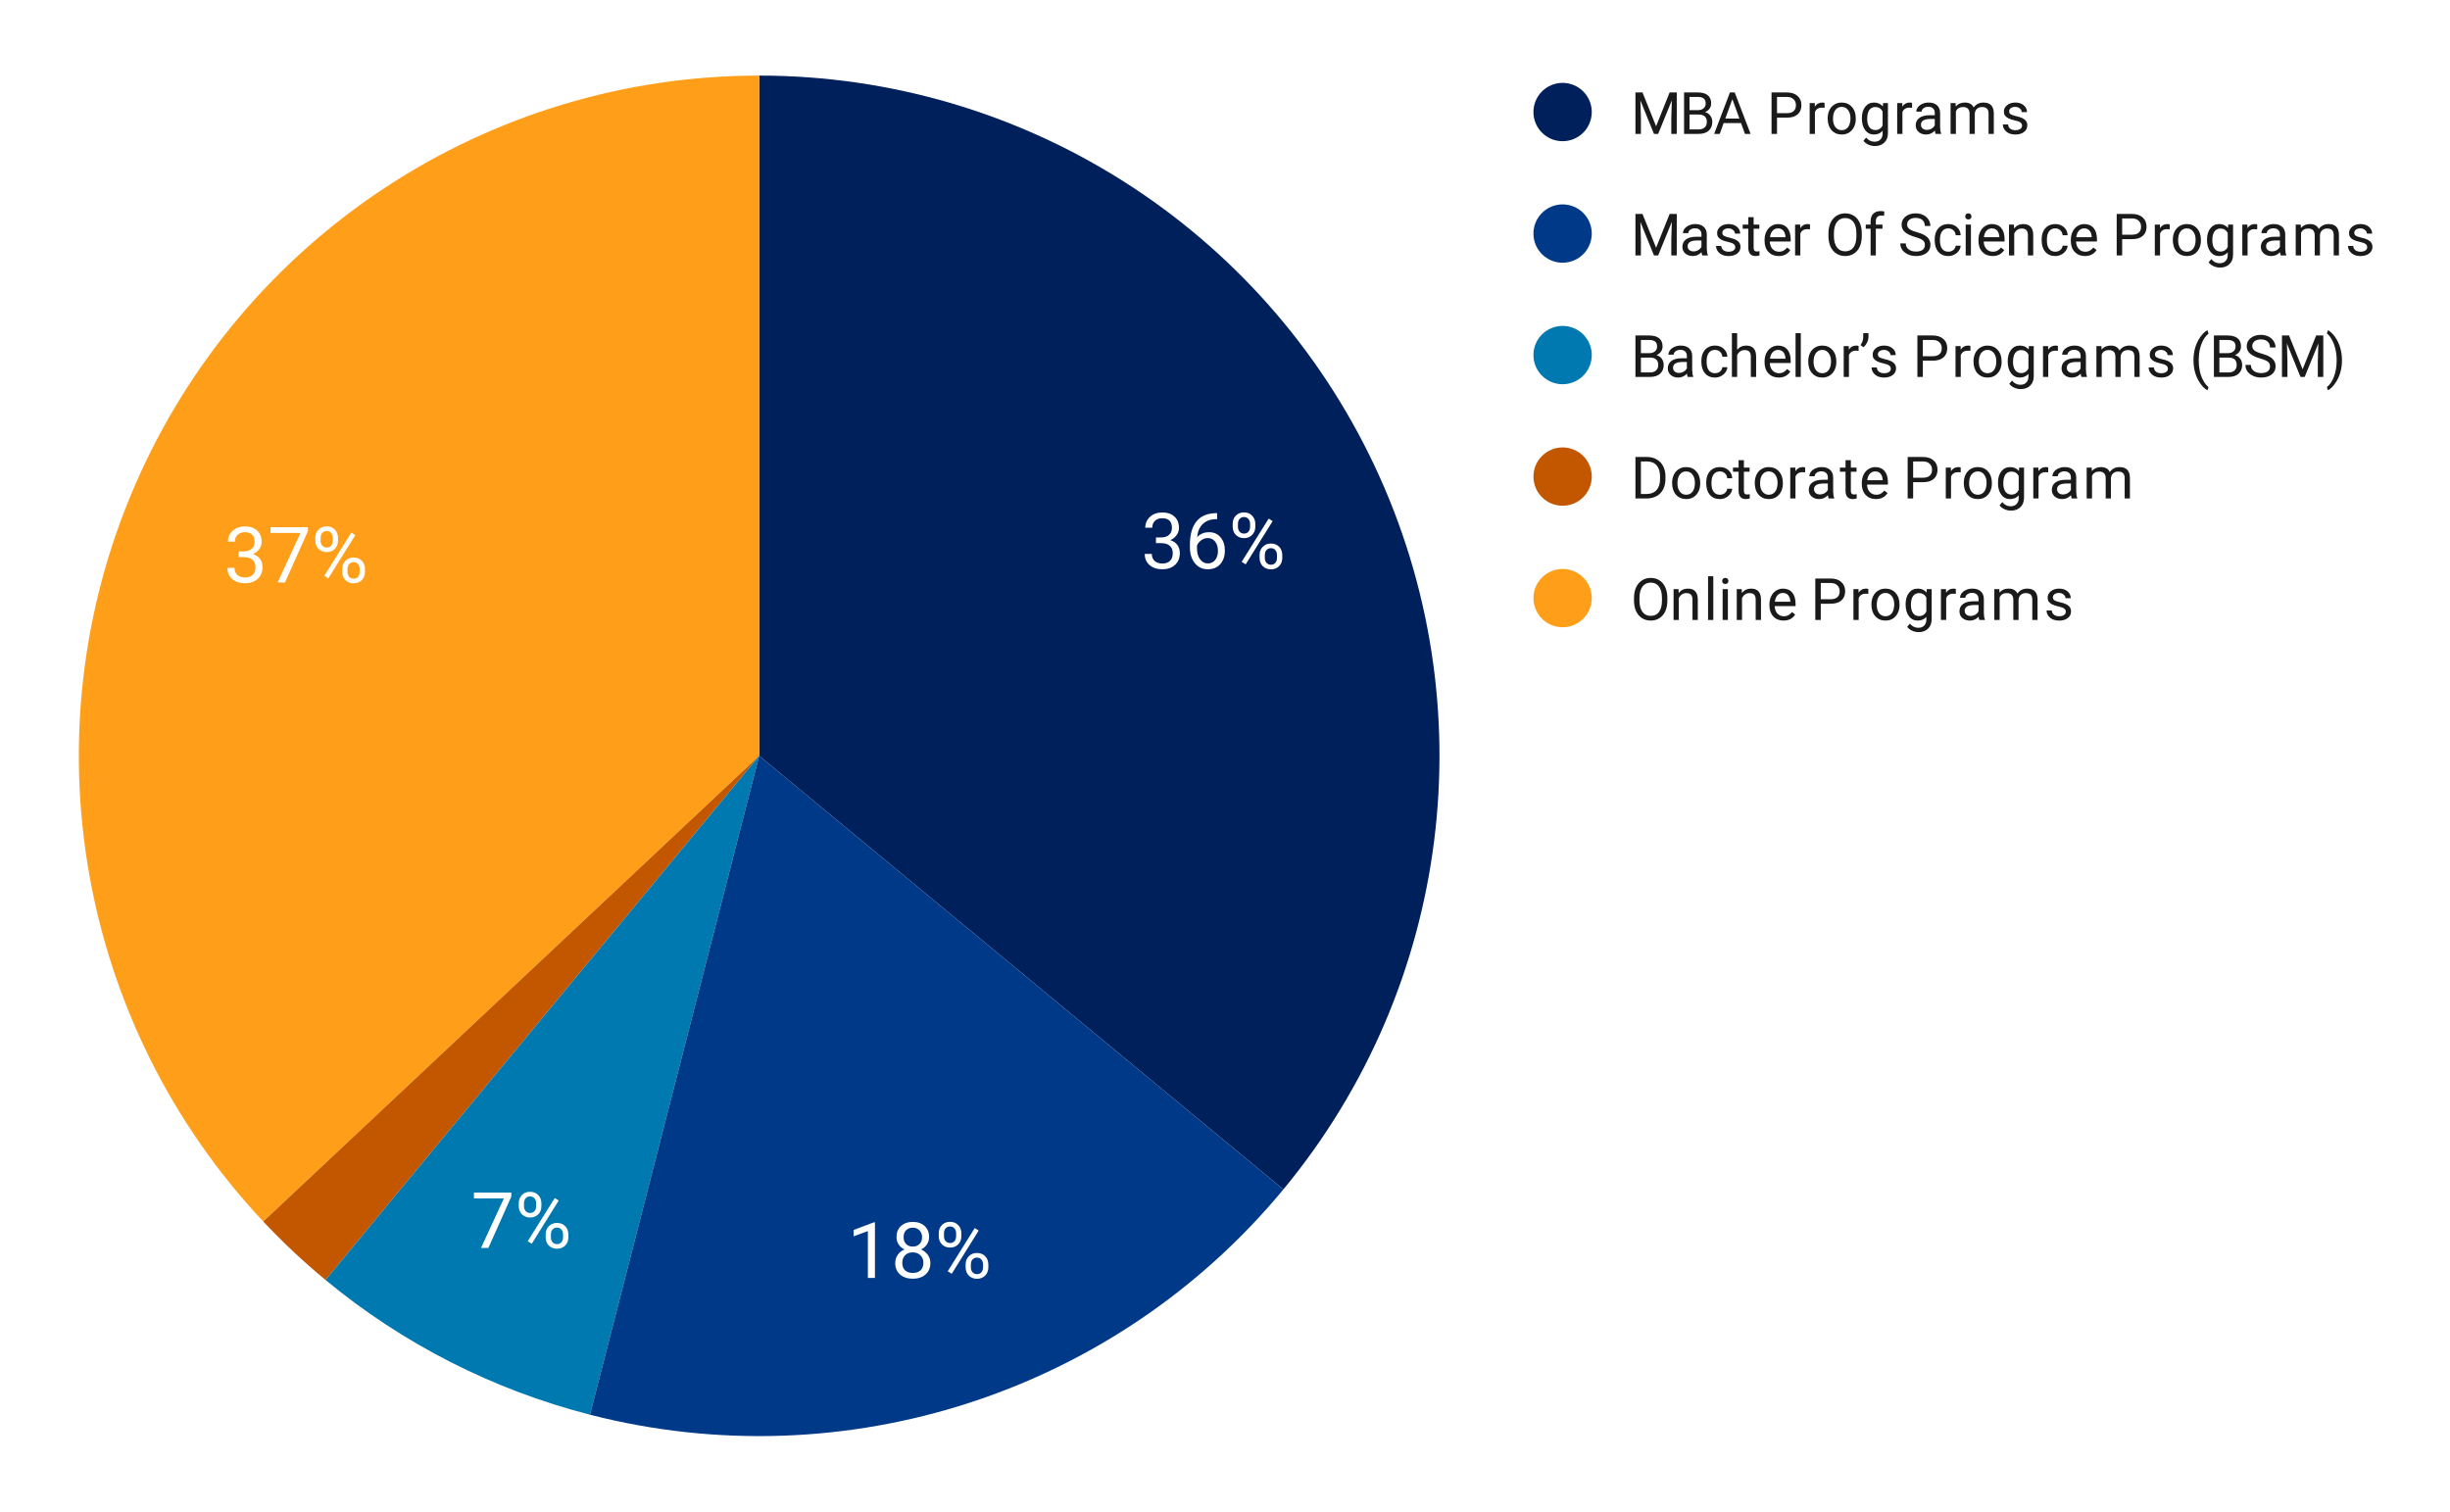 <svg version="1.1" viewBox="0.0 0.0 504.0 311.0" fill="none" stroke="none" stroke-linecap="square" stroke-miterlimit="10" width="504" height="311" xmlns:xlink="http://www.w3.org/1999/xlink" xmlns="http://www.w3.org/2000/svg"><path fill="#ffffff" d="M0 0L504.0 0L504.0 311.0L0 311.0L0 0Z" fill-rule="nonzero"/><path fill="#00205c" d="M156.17 15.55C210.382 15.55 259.718 46.859 282.801 95.912C305.883 144.965 298.56 202.936 264.003 244.707L156.17 155.5Z" fill-rule="nonzero"/><path fill="#ff9f19" d="M54.151 251.302C15.95 210.622 5.567 151.135 27.73 99.919C49.893 48.704 100.365 15.55 156.17 15.55L156.17 155.5Z" fill-rule="nonzero"/><path fill="#c25700" d="M66.963 263.333C62.444 259.595 58.165 255.577 54.151 251.302L156.17 155.5Z" fill-rule="nonzero"/><path fill="#0078b0" d="M121.366 291.053C101.412 285.93 82.836 276.465 66.963 263.333L156.17 155.5Z" fill-rule="nonzero"/><path fill="#003988" d="M264.003 244.707C229.447 286.479 173.875 304.535 121.366 291.053L156.17 155.5Z" fill-rule="nonzero"/><path fill="#ffffff" d="M237.8 110.572L238.894 110.572Q239.91 110.557 240.488 110.041Q241.081 109.51 241.081 108.619Q241.081 106.619 239.097 106.619Q238.16 106.619 237.597 107.151Q237.035 107.682 237.035 108.572L235.597 108.572Q235.597 107.213 236.581 106.322Q237.566 105.432 239.097 105.432Q240.706 105.432 241.613 106.291Q242.535 107.135 242.535 108.651Q242.535 109.385 242.05 110.088Q241.566 110.776 240.738 111.119Q241.675 111.416 242.191 112.104Q242.706 112.791 242.706 113.791Q242.706 115.322 241.706 116.229Q240.706 117.119 239.097 117.119Q237.503 117.119 236.488 116.26Q235.488 115.385 235.488 113.963L236.941 113.963Q236.941 114.854 237.519 115.401Q238.113 115.932 239.097 115.932Q240.144 115.932 240.691 115.385Q241.253 114.838 241.253 113.822Q241.253 112.822 240.644 112.291Q240.035 111.76 238.894 111.744L237.8 111.744L237.8 110.572ZM250.378 105.572L250.378 106.807L250.113 106.807Q248.425 106.838 247.425 107.807Q246.425 108.776 246.269 110.526Q247.16 109.494 248.722 109.494Q250.206 109.494 251.081 110.541Q251.972 111.588 251.972 113.244Q251.972 115.01 251.019 116.072Q250.066 117.119 248.456 117.119Q246.816 117.119 245.8 115.869Q244.785 114.604 244.785 112.635L244.785 112.072Q244.785 108.932 246.128 107.276Q247.472 105.619 250.113 105.572L250.378 105.572ZM248.472 110.697Q247.738 110.697 247.113 111.151Q246.488 111.588 246.238 112.26L246.238 112.791Q246.238 114.197 246.863 115.057Q247.503 115.916 248.456 115.916Q249.425 115.916 249.988 115.197Q250.55 114.479 250.55 113.322Q250.55 112.151 249.972 111.432Q249.41 110.697 248.472 110.697ZM253.581 107.776Q253.581 106.744 254.222 106.088Q254.878 105.416 255.91 105.416Q256.941 105.416 257.581 106.088Q258.238 106.76 258.238 107.822L258.238 108.369Q258.238 109.401 257.581 110.057Q256.925 110.713 255.925 110.713Q254.91 110.713 254.238 110.057Q253.581 109.401 253.581 108.322L253.581 107.776ZM254.66 108.369Q254.66 108.979 255.003 109.385Q255.347 109.776 255.925 109.776Q256.472 109.776 256.816 109.401Q257.16 109.01 257.16 108.338L257.16 107.776Q257.16 107.166 256.816 106.776Q256.488 106.369 255.91 106.369Q255.331 106.369 254.988 106.776Q254.66 107.166 254.66 107.807L254.66 108.369ZM259.113 114.166Q259.113 113.151 259.769 112.494Q260.425 111.822 261.441 111.822Q262.472 111.822 263.128 112.479Q263.785 113.135 263.785 114.229L263.785 114.776Q263.785 115.807 263.128 116.479Q262.472 117.135 261.456 117.135Q260.441 117.135 259.769 116.479Q259.113 115.822 259.113 114.729L259.113 114.166ZM260.191 114.776Q260.191 115.401 260.535 115.791Q260.878 116.182 261.456 116.182Q262.019 116.182 262.347 115.807Q262.691 115.416 262.691 114.744L262.691 114.166Q262.691 113.557 262.347 113.166Q262.019 112.776 261.441 112.776Q260.894 112.776 260.535 113.166Q260.191 113.541 260.191 114.197L260.191 114.776ZM256.253 116.104L255.425 115.588L260.988 106.697L261.8 107.213L256.253 116.104Z" fill-rule="nonzero"/><path fill="#ffffff" d="M179.988 262.918L178.535 262.918L178.535 253.277L175.613 254.355L175.613 253.043L179.754 251.48L179.988 251.48L179.988 262.918ZM191.129 254.511Q191.129 255.355 190.676 256.027Q190.238 256.683 189.473 257.058Q190.363 257.449 190.879 258.183Q191.394 258.918 191.394 259.84Q191.394 261.324 190.394 262.199Q189.41 263.074 187.785 263.074Q186.144 263.074 185.144 262.199Q184.16 261.308 184.16 259.84Q184.16 258.918 184.66 258.183Q185.176 257.433 186.066 257.058Q185.301 256.683 184.863 256.027Q184.426 255.355 184.426 254.511Q184.426 253.074 185.348 252.23Q186.269 251.386 187.785 251.386Q189.285 251.386 190.207 252.23Q191.129 253.074 191.129 254.511ZM189.957 259.808Q189.957 258.855 189.348 258.261Q188.738 257.652 187.754 257.652Q186.785 257.652 186.191 258.246Q185.613 258.84 185.613 259.808Q185.613 260.777 186.176 261.34Q186.754 261.886 187.785 261.886Q188.801 261.886 189.379 261.34Q189.957 260.777 189.957 259.808ZM187.785 252.574Q186.926 252.574 186.394 253.105Q185.879 253.621 185.879 254.527Q185.879 255.402 186.394 255.933Q186.91 256.465 187.769 256.465Q188.644 256.465 189.16 255.933Q189.691 255.402 189.691 254.543Q189.691 253.668 189.144 253.121Q188.613 252.574 187.785 252.574ZM193.113 253.73Q193.113 252.699 193.754 252.043Q194.41 251.371 195.441 251.371Q196.473 251.371 197.113 252.043Q197.769 252.715 197.769 253.777L197.769 254.324Q197.769 255.355 197.113 256.011Q196.457 256.668 195.457 256.668Q194.441 256.668 193.769 256.011Q193.113 255.355 193.113 254.277L193.113 253.73ZM194.191 254.324Q194.191 254.933 194.535 255.34Q194.879 255.73 195.457 255.73Q196.004 255.73 196.348 255.355Q196.691 254.965 196.691 254.293L196.691 253.73Q196.691 253.121 196.348 252.73Q196.019 252.324 195.441 252.324Q194.863 252.324 194.519 252.73Q194.191 253.121 194.191 253.761L194.191 254.324ZM198.644 260.121Q198.644 259.105 199.301 258.449Q199.957 257.777 200.973 257.777Q202.004 257.777 202.66 258.433Q203.316 259.09 203.316 260.183L203.316 260.73Q203.316 261.761 202.66 262.433Q202.004 263.09 200.988 263.09Q199.973 263.09 199.301 262.433Q198.644 261.777 198.644 260.683L198.644 260.121ZM199.723 260.73Q199.723 261.355 200.066 261.746Q200.41 262.136 200.988 262.136Q201.551 262.136 201.879 261.761Q202.223 261.371 202.223 260.699L202.223 260.121Q202.223 259.511 201.879 259.121Q201.551 258.73 200.973 258.73Q200.426 258.73 200.066 259.121Q199.723 259.496 199.723 260.152L199.723 260.73ZM195.785 262.058L194.957 261.543L200.519 252.652L201.332 253.168L195.785 262.058Z" fill-rule="nonzero"/><path fill="#ffffff" d="M105.186 246.176L100.467 256.738L98.951 256.738L103.654 246.551L97.498 246.551L97.498 245.363L105.186 245.363L105.186 246.176ZM106.717 247.551Q106.717 246.52 107.358 245.863Q108.014 245.192 109.045 245.192Q110.076 245.192 110.717 245.863Q111.373 246.535 111.373 247.598L111.373 248.145Q111.373 249.176 110.717 249.832Q110.061 250.488 109.061 250.488Q108.045 250.488 107.373 249.832Q106.717 249.176 106.717 248.098L106.717 247.551ZM107.795 248.145Q107.795 248.754 108.139 249.16Q108.483 249.551 109.061 249.551Q109.608 249.551 109.951 249.176Q110.295 248.785 110.295 248.113L110.295 247.551Q110.295 246.942 109.951 246.551Q109.623 246.145 109.045 246.145Q108.467 246.145 108.123 246.551Q107.795 246.942 107.795 247.582L107.795 248.145ZM112.248 253.942Q112.248 252.926 112.904 252.27Q113.561 251.598 114.576 251.598Q115.608 251.598 116.264 252.254Q116.92 252.91 116.92 254.004L116.92 254.551Q116.92 255.582 116.264 256.254Q115.608 256.91 114.592 256.91Q113.576 256.91 112.904 256.254Q112.248 255.598 112.248 254.504L112.248 253.942ZM113.326 254.551Q113.326 255.176 113.67 255.567Q114.014 255.957 114.592 255.957Q115.154 255.957 115.483 255.582Q115.826 255.192 115.826 254.52L115.826 253.942Q115.826 253.332 115.483 252.942Q115.154 252.551 114.576 252.551Q114.029 252.551 113.67 252.942Q113.326 253.317 113.326 253.973L113.326 254.551ZM109.389 255.879L108.561 255.363L114.123 246.473L114.936 246.988L109.389 255.879Z" fill-rule="nonzero"/><path fill="#ffffff" d="M49.094 113.446L50.188 113.446Q51.203 113.43 51.781 112.915Q52.375 112.383 52.375 111.493Q52.375 109.493 50.391 109.493Q49.453 109.493 48.891 110.024Q48.328 110.555 48.328 111.446L46.891 111.446Q46.891 110.087 47.875 109.196Q48.859 108.305 50.391 108.305Q52 108.305 52.906 109.165Q53.828 110.008 53.828 111.524Q53.828 112.258 53.344 112.962Q52.859 113.649 52.031 113.993Q52.969 114.29 53.484 114.977Q54 115.665 54 116.665Q54 118.196 53 119.102Q52 119.993 50.391 119.993Q48.797 119.993 47.781 119.133Q46.781 118.258 46.781 116.837L48.234 116.837Q48.234 117.727 48.813 118.274Q49.406 118.805 50.391 118.805Q51.438 118.805 51.984 118.258Q52.547 117.712 52.547 116.696Q52.547 115.696 51.938 115.165Q51.328 114.633 50.188 114.618L49.094 114.618L49.094 113.446ZM63.344 109.274L58.625 119.837L57.109 119.837L61.813 109.649L55.656 109.649L55.656 108.462L63.344 108.462L63.344 109.274ZM64.875 110.649Q64.875 109.618 65.516 108.962Q66.172 108.29 67.203 108.29Q68.234 108.29 68.875 108.962Q69.531 109.633 69.531 110.696L69.531 111.243Q69.531 112.274 68.875 112.93Q68.219 113.587 67.219 113.587Q66.203 113.587 65.531 112.93Q64.875 112.274 64.875 111.196L64.875 110.649ZM65.953 111.243Q65.953 111.852 66.297 112.258Q66.641 112.649 67.219 112.649Q67.766 112.649 68.109 112.274Q68.453 111.883 68.453 111.212L68.453 110.649Q68.453 110.04 68.109 109.649Q67.781 109.243 67.203 109.243Q66.625 109.243 66.281 109.649Q65.953 110.04 65.953 110.68L65.953 111.243ZM70.406 117.04Q70.406 116.024 71.063 115.368Q71.719 114.696 72.734 114.696Q73.766 114.696 74.422 115.352Q75.078 116.008 75.078 117.102L75.078 117.649Q75.078 118.68 74.422 119.352Q73.766 120.008 72.75 120.008Q71.734 120.008 71.063 119.352Q70.406 118.696 70.406 117.602L70.406 117.04ZM71.484 117.649Q71.484 118.274 71.828 118.665Q72.172 119.055 72.75 119.055Q73.313 119.055 73.641 118.68Q73.984 118.29 73.984 117.618L73.984 117.04Q73.984 116.43 73.641 116.04Q73.313 115.649 72.734 115.649Q72.188 115.649 71.828 116.04Q71.484 116.415 71.484 117.071L71.484 117.649ZM67.547 118.977L66.719 118.462L72.281 109.571L73.094 110.087L67.547 118.977Z" fill-rule="nonzero"/><path fill="#00205c" d="M327.45 23.05C327.45 26.364 324.764 29.05 321.45 29.05C318.136 29.05 315.45 26.364 315.45 23.05C315.45 19.736 318.136 17.05 321.45 17.05C324.764 17.05 327.45 19.736 327.45 23.05Z" fill-rule="nonzero"/><path fill="#1a1a1a" d="M337.887 19.019L340.684 25.972L343.466 19.019L344.934 19.019L344.934 27.55L343.809 27.55L343.809 24.222L343.919 20.644L341.106 27.55L340.247 27.55L337.45 20.659L337.559 24.222L337.559 27.55L336.434 27.55L336.434 19.019L337.887 19.019ZM346.434 27.55L346.434 19.019L349.231 19.019Q350.622 19.019 351.309 19.597Q352.012 20.159 352.012 21.284Q352.012 21.894 351.669 22.363Q351.341 22.816 350.747 23.066Q351.45 23.253 351.841 23.8Q352.247 24.331 352.247 25.081Q352.247 26.238 351.497 26.894Q350.762 27.55 349.403 27.55L346.434 27.55ZM347.559 23.566L347.559 26.628L349.419 26.628Q350.216 26.628 350.669 26.222Q351.122 25.816 351.122 25.097Q351.122 23.566 349.434 23.566L347.559 23.566ZM347.559 22.659L349.262 22.659Q349.997 22.659 350.434 22.3Q350.887 21.925 350.887 21.284Q350.887 20.581 350.481 20.269Q350.075 19.941 349.231 19.941L347.559 19.941L347.559 22.659ZM358.153 25.316L354.575 25.316L353.778 27.55L352.622 27.55L355.872 19.019L356.856 19.019L360.122 27.55L358.966 27.55L358.153 25.316ZM354.919 24.394L357.825 24.394L356.372 20.409L354.919 24.394ZM365.559 24.206L365.559 27.55L364.434 27.55L364.434 19.019L367.591 19.019Q368.981 19.019 369.778 19.738Q370.575 20.441 370.575 21.628Q370.575 22.863 369.794 23.534Q369.028 24.206 367.575 24.206L365.559 24.206ZM365.559 23.284L367.591 23.284Q368.497 23.284 368.966 22.863Q369.45 22.441 369.45 21.644Q369.45 20.878 368.966 20.425Q368.497 19.956 367.653 19.941L365.559 19.941L365.559 23.284ZM375.341 22.175Q375.091 22.144 374.809 22.144Q373.731 22.144 373.356 23.05L373.356 27.55L372.278 27.55L372.278 21.206L373.325 21.206L373.341 21.941Q373.872 21.097 374.856 21.097Q375.169 21.097 375.341 21.175L375.341 22.175ZM375.981 24.316Q375.981 23.394 376.341 22.644Q376.716 21.894 377.372 21.503Q378.028 21.097 378.856 21.097Q380.153 21.097 380.95 21.988Q381.762 22.878 381.762 24.378L381.762 24.456Q381.762 25.378 381.403 26.113Q381.044 26.847 380.387 27.269Q379.731 27.675 378.872 27.675Q377.591 27.675 376.778 26.784Q375.981 25.878 375.981 24.394L375.981 24.316ZM377.075 24.456Q377.075 25.503 377.559 26.144Q378.059 26.784 378.872 26.784Q379.7 26.784 380.184 26.144Q380.669 25.488 380.669 24.316Q380.669 23.284 380.169 22.644Q379.684 21.988 378.856 21.988Q378.059 21.988 377.559 22.628Q377.075 23.253 377.075 24.456ZM383.012 24.331Q383.012 22.847 383.7 21.972Q384.387 21.097 385.512 21.097Q386.669 21.097 387.325 21.909L387.372 21.206L388.372 21.206L388.372 27.394Q388.372 28.628 387.637 29.331Q386.903 30.05 385.684 30.05Q384.997 30.05 384.341 29.753Q383.684 29.456 383.341 28.956L383.903 28.3Q384.591 29.159 385.606 29.159Q386.387 29.159 386.825 28.706Q387.278 28.269 387.278 27.456L387.278 26.909Q386.622 27.675 385.497 27.675Q384.387 27.675 383.7 26.784Q383.012 25.878 383.012 24.331ZM384.106 24.456Q384.106 25.519 384.544 26.144Q384.981 26.753 385.778 26.753Q386.794 26.753 387.278 25.816L387.278 22.925Q386.778 22.019 385.778 22.019Q384.997 22.019 384.544 22.628Q384.106 23.238 384.106 24.456ZM393.341 22.175Q393.091 22.144 392.809 22.144Q391.731 22.144 391.356 23.05L391.356 27.55L390.278 27.55L390.278 21.206L391.325 21.206L391.341 21.941Q391.872 21.097 392.856 21.097Q393.169 21.097 393.341 21.175L393.341 22.175ZM398.184 27.55Q398.091 27.363 398.028 26.878Q397.278 27.675 396.231 27.675Q395.294 27.675 394.684 27.144Q394.091 26.613 394.091 25.784Q394.091 24.8 394.841 24.253Q395.591 23.706 396.966 23.706L398.012 23.706L398.012 23.206Q398.012 22.644 397.669 22.316Q397.341 21.972 396.669 21.972Q396.091 21.972 395.7 22.269Q395.309 22.55 395.309 22.972L394.216 22.972Q394.216 22.488 394.544 22.05Q394.887 21.613 395.466 21.363Q396.044 21.097 396.731 21.097Q397.841 21.097 398.45 21.644Q399.075 22.191 399.106 23.144L399.106 26.066Q399.106 26.941 399.325 27.456L399.325 27.55L398.184 27.55ZM396.387 26.722Q396.903 26.722 397.356 26.456Q397.809 26.191 398.012 25.769L398.012 24.472L397.169 24.472Q395.169 24.472 395.169 25.644Q395.169 26.144 395.512 26.441Q395.856 26.722 396.387 26.722ZM402.294 21.206L402.325 21.909Q403.012 21.097 404.2 21.097Q405.528 21.097 406.012 22.113Q406.325 21.659 406.825 21.378Q407.341 21.097 408.028 21.097Q410.122 21.097 410.153 23.3L410.153 27.55L409.075 27.55L409.075 23.363Q409.075 22.691 408.762 22.363Q408.45 22.019 407.716 22.019Q407.106 22.019 406.7 22.378Q406.309 22.738 406.247 23.347L406.247 27.55L405.169 27.55L405.169 23.394Q405.169 22.019 403.809 22.019Q402.747 22.019 402.356 22.925L402.356 27.55L401.262 27.55L401.262 21.206L402.294 21.206ZM415.966 25.863Q415.966 25.425 415.622 25.191Q415.294 24.941 414.466 24.769Q413.653 24.597 413.169 24.347Q412.684 24.097 412.45 23.769Q412.231 23.425 412.231 22.956Q412.231 22.175 412.887 21.644Q413.544 21.097 414.575 21.097Q415.653 21.097 416.309 21.659Q416.981 22.206 416.981 23.066L415.903 23.066Q415.903 22.628 415.512 22.316Q415.137 21.988 414.575 21.988Q413.981 21.988 413.637 22.253Q413.309 22.503 413.309 22.909Q413.309 23.3 413.622 23.503Q413.934 23.706 414.747 23.894Q415.559 24.066 416.059 24.316Q416.559 24.566 416.794 24.925Q417.044 25.284 417.044 25.784Q417.044 26.644 416.356 27.159Q415.684 27.675 414.606 27.675Q413.841 27.675 413.247 27.409Q412.669 27.128 412.341 26.644Q412.012 26.159 412.012 25.597L413.091 25.597Q413.122 26.144 413.528 26.472Q413.934 26.784 414.606 26.784Q415.216 26.784 415.591 26.534Q415.966 26.284 415.966 25.863Z" fill-rule="nonzero"/><path fill="#003988" d="M327.45 48.05C327.45 51.364 324.764 54.05 321.45 54.05C318.136 54.05 315.45 51.364 315.45 48.05C315.45 44.736 318.136 42.05 321.45 42.05C324.764 42.05 327.45 44.736 327.45 48.05Z" fill-rule="nonzero"/><path fill="#1a1a1a" d="M337.887 44.019L340.684 50.972L343.466 44.019L344.934 44.019L344.934 52.55L343.809 52.55L343.809 49.222L343.919 45.644L341.106 52.55L340.247 52.55L337.45 45.659L337.559 49.222L337.559 52.55L336.434 52.55L336.434 44.019L337.887 44.019ZM350.184 52.55Q350.091 52.362 350.028 51.878Q349.278 52.675 348.231 52.675Q347.294 52.675 346.684 52.144Q346.091 51.612 346.091 50.784Q346.091 49.8 346.841 49.253Q347.591 48.706 348.966 48.706L350.012 48.706L350.012 48.206Q350.012 47.644 349.669 47.316Q349.341 46.972 348.669 46.972Q348.091 46.972 347.7 47.269Q347.309 47.55 347.309 47.972L346.216 47.972Q346.216 47.487 346.544 47.05Q346.887 46.612 347.466 46.362Q348.044 46.097 348.731 46.097Q349.841 46.097 350.45 46.644Q351.075 47.191 351.106 48.144L351.106 51.066Q351.106 51.941 351.325 52.456L351.325 52.55L350.184 52.55ZM348.387 51.722Q348.903 51.722 349.356 51.456Q349.809 51.191 350.012 50.769L350.012 49.472L349.169 49.472Q347.169 49.472 347.169 50.644Q347.169 51.144 347.512 51.441Q347.856 51.722 348.387 51.722ZM356.966 50.862Q356.966 50.425 356.622 50.191Q356.294 49.941 355.466 49.769Q354.653 49.597 354.169 49.347Q353.684 49.097 353.45 48.769Q353.231 48.425 353.231 47.956Q353.231 47.175 353.887 46.644Q354.544 46.097 355.575 46.097Q356.653 46.097 357.309 46.659Q357.981 47.206 357.981 48.066L356.903 48.066Q356.903 47.628 356.512 47.316Q356.137 46.987 355.575 46.987Q354.981 46.987 354.637 47.253Q354.309 47.503 354.309 47.909Q354.309 48.3 354.622 48.503Q354.934 48.706 355.747 48.894Q356.559 49.066 357.059 49.316Q357.559 49.566 357.794 49.925Q358.044 50.284 358.044 50.784Q358.044 51.644 357.356 52.159Q356.684 52.675 355.606 52.675Q354.841 52.675 354.247 52.409Q353.669 52.128 353.341 51.644Q353.012 51.159 353.012 50.597L354.091 50.597Q354.122 51.144 354.528 51.472Q354.934 51.784 355.606 51.784Q356.216 51.784 356.591 51.534Q356.966 51.284 356.966 50.862ZM360.747 44.675L360.747 46.206L361.919 46.206L361.919 47.05L360.747 47.05L360.747 50.972Q360.747 51.362 360.903 51.55Q361.059 51.737 361.434 51.737Q361.622 51.737 361.95 51.675L361.95 52.55Q361.528 52.675 361.122 52.675Q360.403 52.675 360.028 52.237Q359.653 51.784 359.653 50.972L359.653 47.05L358.497 47.05L358.497 46.206L359.653 46.206L359.653 44.675L360.747 44.675ZM365.903 52.675Q364.606 52.675 363.794 51.831Q362.997 50.972 362.997 49.55L362.997 49.362Q362.997 48.409 363.356 47.675Q363.716 46.925 364.356 46.519Q365.012 46.097 365.762 46.097Q366.997 46.097 367.684 46.909Q368.372 47.722 368.372 49.237L368.372 49.691L364.075 49.691Q364.106 50.628 364.622 51.206Q365.153 51.784 365.966 51.784Q366.528 51.784 366.919 51.55Q367.325 51.316 367.637 50.925L368.294 51.441Q367.497 52.675 365.903 52.675ZM365.762 46.987Q365.106 46.987 364.653 47.472Q364.216 47.941 364.122 48.8L367.294 48.8L367.294 48.722Q367.247 47.894 366.841 47.441Q366.45 46.987 365.762 46.987ZM372.341 47.175Q372.091 47.144 371.809 47.144Q370.731 47.144 370.356 48.05L370.356 52.55L369.278 52.55L369.278 46.206L370.325 46.206L370.341 46.941Q370.872 46.097 371.856 46.097Q372.169 46.097 372.341 46.175L372.341 47.175ZM382.997 48.566Q382.997 49.816 382.575 50.753Q382.153 51.675 381.372 52.175Q380.606 52.675 379.575 52.675Q378.575 52.675 377.794 52.175Q377.012 51.675 376.575 50.769Q376.153 49.847 376.137 48.628L376.137 48.019Q376.137 46.784 376.559 45.847Q376.997 44.909 377.778 44.409Q378.559 43.894 379.575 43.894Q380.591 43.894 381.372 44.394Q382.153 44.894 382.575 45.831Q382.997 46.769 382.997 48.019L382.997 48.566ZM381.887 48.003Q381.887 46.487 381.278 45.675Q380.669 44.862 379.575 44.862Q378.497 44.862 377.887 45.675Q377.278 46.487 377.262 47.925L377.262 48.566Q377.262 50.034 377.872 50.878Q378.497 51.706 379.575 51.706Q380.669 51.706 381.262 50.925Q381.872 50.128 381.887 48.644L381.887 48.003ZM384.809 52.55L384.809 47.05L383.809 47.05L383.809 46.206L384.809 46.206L384.809 45.566Q384.809 44.534 385.341 43.987Q385.887 43.425 386.887 43.425Q387.262 43.425 387.637 43.519L387.575 44.409Q387.294 44.347 386.997 44.347Q386.466 44.347 386.169 44.659Q385.887 44.972 385.887 45.534L385.887 46.206L387.247 46.206L387.247 47.05L385.887 47.05L385.887 52.55L384.809 52.55ZM393.95 48.753Q392.512 48.331 391.841 47.722Q391.184 47.112 391.184 46.222Q391.184 45.222 391.981 44.566Q392.794 43.894 394.091 43.894Q394.966 43.894 395.653 44.237Q396.341 44.581 396.716 45.175Q397.106 45.769 397.106 46.487L395.966 46.487Q395.966 45.706 395.466 45.269Q394.981 44.831 394.091 44.831Q393.262 44.831 392.794 45.206Q392.325 45.566 392.325 46.206Q392.325 46.737 392.762 47.097Q393.216 47.456 394.278 47.753Q395.341 48.05 395.934 48.409Q396.544 48.769 396.825 49.253Q397.122 49.737 397.122 50.378Q397.122 51.425 396.309 52.05Q395.497 52.675 394.153 52.675Q393.262 52.675 392.497 52.331Q391.747 51.987 391.325 51.409Q390.919 50.816 390.919 50.081L392.044 50.081Q392.044 50.847 392.622 51.3Q393.2 51.753 394.153 51.753Q395.044 51.753 395.512 51.394Q395.981 51.019 395.981 50.394Q395.981 49.769 395.544 49.425Q395.106 49.081 393.95 48.753ZM400.809 51.784Q401.387 51.784 401.825 51.441Q402.262 51.081 402.309 50.55L403.341 50.55Q403.309 51.097 402.95 51.597Q402.606 52.081 402.028 52.378Q401.466 52.675 400.809 52.675Q399.512 52.675 398.747 51.816Q397.997 50.941 397.997 49.441L397.997 49.253Q397.997 48.331 398.325 47.612Q398.669 46.894 399.294 46.503Q399.934 46.097 400.809 46.097Q401.872 46.097 402.575 46.737Q403.294 47.362 403.341 48.394L402.309 48.394Q402.262 47.769 401.841 47.378Q401.419 46.987 400.809 46.987Q399.981 46.987 399.528 47.581Q399.075 48.175 399.075 49.3L399.075 49.503Q399.075 50.597 399.528 51.191Q399.981 51.784 400.809 51.784ZM405.45 52.55L404.372 52.55L404.372 46.206L405.45 46.206L405.45 52.55ZM404.278 44.534Q404.278 44.269 404.434 44.081Q404.606 43.894 404.919 43.894Q405.231 43.894 405.387 44.081Q405.559 44.269 405.559 44.534Q405.559 44.784 405.387 44.972Q405.231 45.144 404.919 45.144Q404.606 45.144 404.434 44.972Q404.278 44.784 404.278 44.534ZM409.903 52.675Q408.606 52.675 407.794 51.831Q406.997 50.972 406.997 49.55L406.997 49.362Q406.997 48.409 407.356 47.675Q407.716 46.925 408.356 46.519Q409.012 46.097 409.762 46.097Q410.997 46.097 411.684 46.909Q412.372 47.722 412.372 49.237L412.372 49.691L408.075 49.691Q408.106 50.628 408.622 51.206Q409.153 51.784 409.966 51.784Q410.528 51.784 410.919 51.55Q411.325 51.316 411.637 50.925L412.294 51.441Q411.497 52.675 409.903 52.675ZM409.762 46.987Q409.106 46.987 408.653 47.472Q408.216 47.941 408.122 48.8L411.294 48.8L411.294 48.722Q411.247 47.894 410.841 47.441Q410.45 46.987 409.762 46.987ZM414.294 46.206L414.325 47.003Q415.059 46.097 416.231 46.097Q418.247 46.097 418.262 48.362L418.262 52.55L417.169 52.55L417.169 48.347Q417.169 47.675 416.856 47.347Q416.559 47.019 415.903 47.019Q415.372 47.019 414.966 47.3Q414.575 47.581 414.356 48.034L414.356 52.55L413.278 52.55L413.278 46.206L414.294 46.206ZM422.809 51.784Q423.387 51.784 423.825 51.441Q424.262 51.081 424.309 50.55L425.341 50.55Q425.309 51.097 424.95 51.597Q424.606 52.081 424.028 52.378Q423.466 52.675 422.809 52.675Q421.512 52.675 420.747 51.816Q419.997 50.941 419.997 49.441L419.997 49.253Q419.997 48.331 420.325 47.612Q420.669 46.894 421.294 46.503Q421.934 46.097 422.809 46.097Q423.872 46.097 424.575 46.737Q425.294 47.362 425.341 48.394L424.309 48.394Q424.262 47.769 423.841 47.378Q423.419 46.987 422.809 46.987Q421.981 46.987 421.528 47.581Q421.075 48.175 421.075 49.3L421.075 49.503Q421.075 50.597 421.528 51.191Q421.981 51.784 422.809 51.784ZM428.903 52.675Q427.606 52.675 426.794 51.831Q425.997 50.972 425.997 49.55L425.997 49.362Q425.997 48.409 426.356 47.675Q426.716 46.925 427.356 46.519Q428.012 46.097 428.762 46.097Q429.997 46.097 430.684 46.909Q431.372 47.722 431.372 49.237L431.372 49.691L427.075 49.691Q427.106 50.628 427.622 51.206Q428.153 51.784 428.966 51.784Q429.528 51.784 429.919 51.55Q430.325 51.316 430.637 50.925L431.294 51.441Q430.497 52.675 428.903 52.675ZM428.762 46.987Q428.106 46.987 427.653 47.472Q427.216 47.941 427.122 48.8L430.294 48.8L430.294 48.722Q430.247 47.894 429.841 47.441Q429.45 46.987 428.762 46.987ZM436.559 49.206L436.559 52.55L435.434 52.55L435.434 44.019L438.591 44.019Q439.981 44.019 440.778 44.737Q441.575 45.441 441.575 46.628Q441.575 47.862 440.794 48.534Q440.028 49.206 438.575 49.206L436.559 49.206ZM436.559 48.284L438.591 48.284Q439.497 48.284 439.966 47.862Q440.45 47.441 440.45 46.644Q440.45 45.878 439.966 45.425Q439.497 44.956 438.653 44.941L436.559 44.941L436.559 48.284ZM446.341 47.175Q446.091 47.144 445.809 47.144Q444.731 47.144 444.356 48.05L444.356 52.55L443.278 52.55L443.278 46.206L444.325 46.206L444.341 46.941Q444.872 46.097 445.856 46.097Q446.169 46.097 446.341 46.175L446.341 47.175ZM446.981 49.316Q446.981 48.394 447.341 47.644Q447.716 46.894 448.372 46.503Q449.028 46.097 449.856 46.097Q451.153 46.097 451.95 46.987Q452.762 47.878 452.762 49.378L452.762 49.456Q452.762 50.378 452.403 51.112Q452.044 51.847 451.387 52.269Q450.731 52.675 449.872 52.675Q448.591 52.675 447.778 51.784Q446.981 50.878 446.981 49.394L446.981 49.316ZM448.075 49.456Q448.075 50.503 448.559 51.144Q449.059 51.784 449.872 51.784Q450.7 51.784 451.184 51.144Q451.669 50.487 451.669 49.316Q451.669 48.284 451.169 47.644Q450.684 46.987 449.856 46.987Q449.059 46.987 448.559 47.628Q448.075 48.253 448.075 49.456ZM454.012 49.331Q454.012 47.847 454.7 46.972Q455.387 46.097 456.512 46.097Q457.669 46.097 458.325 46.909L458.372 46.206L459.372 46.206L459.372 52.394Q459.372 53.628 458.637 54.331Q457.903 55.05 456.684 55.05Q455.997 55.05 455.341 54.753Q454.684 54.456 454.341 53.956L454.903 53.3Q455.591 54.159 456.606 54.159Q457.387 54.159 457.825 53.706Q458.278 53.269 458.278 52.456L458.278 51.909Q457.622 52.675 456.497 52.675Q455.387 52.675 454.7 51.784Q454.012 50.878 454.012 49.331ZM455.106 49.456Q455.106 50.519 455.544 51.144Q455.981 51.753 456.778 51.753Q457.794 51.753 458.278 50.816L458.278 47.925Q457.778 47.019 456.778 47.019Q455.997 47.019 455.544 47.628Q455.106 48.237 455.106 49.456ZM464.341 47.175Q464.091 47.144 463.809 47.144Q462.731 47.144 462.356 48.05L462.356 52.55L461.278 52.55L461.278 46.206L462.325 46.206L462.341 46.941Q462.872 46.097 463.856 46.097Q464.169 46.097 464.341 46.175L464.341 47.175ZM469.184 52.55Q469.091 52.362 469.028 51.878Q468.278 52.675 467.231 52.675Q466.294 52.675 465.684 52.144Q465.091 51.612 465.091 50.784Q465.091 49.8 465.841 49.253Q466.591 48.706 467.966 48.706L469.012 48.706L469.012 48.206Q469.012 47.644 468.669 47.316Q468.341 46.972 467.669 46.972Q467.091 46.972 466.7 47.269Q466.309 47.55 466.309 47.972L465.216 47.972Q465.216 47.487 465.544 47.05Q465.887 46.612 466.466 46.362Q467.044 46.097 467.731 46.097Q468.841 46.097 469.45 46.644Q470.075 47.191 470.106 48.144L470.106 51.066Q470.106 51.941 470.325 52.456L470.325 52.55L469.184 52.55ZM467.387 51.722Q467.903 51.722 468.356 51.456Q468.809 51.191 469.012 50.769L469.012 49.472L468.169 49.472Q466.169 49.472 466.169 50.644Q466.169 51.144 466.512 51.441Q466.856 51.722 467.387 51.722ZM473.294 46.206L473.325 46.909Q474.012 46.097 475.2 46.097Q476.528 46.097 477.012 47.112Q477.325 46.659 477.825 46.378Q478.341 46.097 479.028 46.097Q481.122 46.097 481.153 48.3L481.153 52.55L480.075 52.55L480.075 48.362Q480.075 47.691 479.762 47.362Q479.45 47.019 478.716 47.019Q478.106 47.019 477.7 47.378Q477.309 47.737 477.247 48.347L477.247 52.55L476.169 52.55L476.169 48.394Q476.169 47.019 474.809 47.019Q473.747 47.019 473.356 47.925L473.356 52.55L472.262 52.55L472.262 46.206L473.294 46.206ZM486.966 50.862Q486.966 50.425 486.622 50.191Q486.294 49.941 485.466 49.769Q484.653 49.597 484.169 49.347Q483.684 49.097 483.45 48.769Q483.231 48.425 483.231 47.956Q483.231 47.175 483.887 46.644Q484.544 46.097 485.575 46.097Q486.653 46.097 487.309 46.659Q487.981 47.206 487.981 48.066L486.903 48.066Q486.903 47.628 486.512 47.316Q486.137 46.987 485.575 46.987Q484.981 46.987 484.637 47.253Q484.309 47.503 484.309 47.909Q484.309 48.3 484.622 48.503Q484.934 48.706 485.747 48.894Q486.559 49.066 487.059 49.316Q487.559 49.566 487.794 49.925Q488.044 50.284 488.044 50.784Q488.044 51.644 487.356 52.159Q486.684 52.675 485.606 52.675Q484.841 52.675 484.247 52.409Q483.669 52.128 483.341 51.644Q483.012 51.159 483.012 50.597L484.091 50.597Q484.122 51.144 484.528 51.472Q484.934 51.784 485.606 51.784Q486.216 51.784 486.591 51.534Q486.966 51.284 486.966 50.862Z" fill-rule="nonzero"/><path fill="#0078b0" d="M327.45 73.05C327.45 76.364 324.764 79.05 321.45 79.05C318.136 79.05 315.45 76.364 315.45 73.05C315.45 69.736 318.136 67.05 321.45 67.05C324.764 67.05 327.45 69.736 327.45 73.05Z" fill-rule="nonzero"/><path fill="#1a1a1a" d="M336.434 77.55L336.434 69.019L339.231 69.019Q340.622 69.019 341.309 69.597Q342.012 70.159 342.012 71.284Q342.012 71.894 341.669 72.362Q341.341 72.816 340.747 73.066Q341.45 73.253 341.841 73.8Q342.247 74.331 342.247 75.081Q342.247 76.237 341.497 76.894Q340.762 77.55 339.403 77.55L336.434 77.55ZM337.559 73.566L337.559 76.628L339.419 76.628Q340.216 76.628 340.669 76.222Q341.122 75.816 341.122 75.097Q341.122 73.566 339.434 73.566L337.559 73.566ZM337.559 72.659L339.262 72.659Q339.997 72.659 340.434 72.3Q340.887 71.925 340.887 71.284Q340.887 70.581 340.481 70.269Q340.075 69.941 339.231 69.941L337.559 69.941L337.559 72.659ZM347.184 77.55Q347.091 77.362 347.028 76.878Q346.278 77.675 345.231 77.675Q344.294 77.675 343.684 77.144Q343.091 76.612 343.091 75.784Q343.091 74.8 343.841 74.253Q344.591 73.706 345.966 73.706L347.012 73.706L347.012 73.206Q347.012 72.644 346.669 72.316Q346.341 71.972 345.669 71.972Q345.091 71.972 344.7 72.269Q344.309 72.55 344.309 72.972L343.216 72.972Q343.216 72.487 343.544 72.05Q343.887 71.612 344.466 71.362Q345.044 71.097 345.731 71.097Q346.841 71.097 347.45 71.644Q348.075 72.191 348.106 73.144L348.106 76.066Q348.106 76.941 348.325 77.456L348.325 77.55L347.184 77.55ZM345.387 76.722Q345.903 76.722 346.356 76.456Q346.809 76.191 347.012 75.769L347.012 74.472L346.169 74.472Q344.169 74.472 344.169 75.644Q344.169 76.144 344.512 76.441Q344.856 76.722 345.387 76.722ZM352.809 76.784Q353.387 76.784 353.825 76.441Q354.262 76.081 354.309 75.55L355.341 75.55Q355.309 76.097 354.95 76.597Q354.606 77.081 354.028 77.378Q353.466 77.675 352.809 77.675Q351.512 77.675 350.747 76.816Q349.997 75.941 349.997 74.441L349.997 74.253Q349.997 73.331 350.325 72.612Q350.669 71.894 351.294 71.503Q351.934 71.097 352.809 71.097Q353.872 71.097 354.575 71.737Q355.294 72.362 355.341 73.394L354.309 73.394Q354.262 72.769 353.841 72.378Q353.419 71.987 352.809 71.987Q351.981 71.987 351.528 72.581Q351.075 73.175 351.075 74.3L351.075 74.503Q351.075 75.597 351.528 76.191Q351.981 76.784 352.809 76.784ZM357.356 71.972Q358.075 71.097 359.231 71.097Q361.247 71.097 361.262 73.362L361.262 77.55L360.169 77.55L360.169 73.347Q360.169 72.675 359.856 72.347Q359.559 72.019 358.903 72.019Q358.372 72.019 357.966 72.3Q357.575 72.581 357.356 73.034L357.356 77.55L356.278 77.55L356.278 68.55L357.356 68.55L357.356 71.972ZM365.903 77.675Q364.606 77.675 363.794 76.831Q362.997 75.972 362.997 74.55L362.997 74.362Q362.997 73.409 363.356 72.675Q363.716 71.925 364.356 71.519Q365.012 71.097 365.762 71.097Q366.997 71.097 367.684 71.909Q368.372 72.722 368.372 74.237L368.372 74.691L364.075 74.691Q364.106 75.628 364.622 76.206Q365.153 76.784 365.966 76.784Q366.528 76.784 366.919 76.55Q367.325 76.316 367.637 75.925L368.294 76.441Q367.497 77.675 365.903 77.675ZM365.762 71.987Q365.106 71.987 364.653 72.472Q364.216 72.941 364.122 73.8L367.294 73.8L367.294 73.722Q367.247 72.894 366.841 72.441Q366.45 71.987 365.762 71.987ZM370.45 77.55L369.372 77.55L369.372 68.55L370.45 68.55L370.45 77.55ZM371.981 74.316Q371.981 73.394 372.341 72.644Q372.716 71.894 373.372 71.503Q374.028 71.097 374.856 71.097Q376.153 71.097 376.95 71.987Q377.762 72.878 377.762 74.378L377.762 74.456Q377.762 75.378 377.403 76.112Q377.044 76.847 376.387 77.269Q375.731 77.675 374.872 77.675Q373.591 77.675 372.778 76.784Q371.981 75.878 371.981 74.394L371.981 74.316ZM373.075 74.456Q373.075 75.503 373.559 76.144Q374.059 76.784 374.872 76.784Q375.7 76.784 376.184 76.144Q376.669 75.487 376.669 74.316Q376.669 73.284 376.169 72.644Q375.684 71.987 374.856 71.987Q374.059 71.987 373.559 72.628Q373.075 73.253 373.075 74.456ZM382.341 72.175Q382.091 72.144 381.809 72.144Q380.731 72.144 380.356 73.05L380.356 77.55L379.278 77.55L379.278 71.206L380.325 71.206L380.341 71.941Q380.872 71.097 381.856 71.097Q382.169 71.097 382.341 71.175L382.341 72.175ZM383.341 71.425L382.731 71.003Q383.278 70.237 383.294 69.394L383.294 68.55L384.372 68.55L384.372 69.316Q384.356 69.894 384.075 70.487Q383.794 71.066 383.341 71.425ZM388.966 75.862Q388.966 75.425 388.622 75.191Q388.294 74.941 387.466 74.769Q386.653 74.597 386.169 74.347Q385.684 74.097 385.45 73.769Q385.231 73.425 385.231 72.956Q385.231 72.175 385.887 71.644Q386.544 71.097 387.575 71.097Q388.653 71.097 389.309 71.659Q389.981 72.206 389.981 73.066L388.903 73.066Q388.903 72.628 388.512 72.316Q388.137 71.987 387.575 71.987Q386.981 71.987 386.637 72.253Q386.309 72.503 386.309 72.909Q386.309 73.3 386.622 73.503Q386.934 73.706 387.747 73.894Q388.559 74.066 389.059 74.316Q389.559 74.566 389.794 74.925Q390.044 75.284 390.044 75.784Q390.044 76.644 389.356 77.159Q388.684 77.675 387.606 77.675Q386.841 77.675 386.247 77.409Q385.669 77.128 385.341 76.644Q385.012 76.159 385.012 75.597L386.091 75.597Q386.122 76.144 386.528 76.472Q386.934 76.784 387.606 76.784Q388.216 76.784 388.591 76.534Q388.966 76.284 388.966 75.862ZM395.559 74.206L395.559 77.55L394.434 77.55L394.434 69.019L397.591 69.019Q398.981 69.019 399.778 69.737Q400.575 70.441 400.575 71.628Q400.575 72.862 399.794 73.534Q399.028 74.206 397.575 74.206L395.559 74.206ZM395.559 73.284L397.591 73.284Q398.497 73.284 398.966 72.862Q399.45 72.441 399.45 71.644Q399.45 70.878 398.966 70.425Q398.497 69.956 397.653 69.941L395.559 69.941L395.559 73.284ZM405.341 72.175Q405.091 72.144 404.809 72.144Q403.731 72.144 403.356 73.05L403.356 77.55L402.278 77.55L402.278 71.206L403.325 71.206L403.341 71.941Q403.872 71.097 404.856 71.097Q405.169 71.097 405.341 71.175L405.341 72.175ZM405.981 74.316Q405.981 73.394 406.341 72.644Q406.716 71.894 407.372 71.503Q408.028 71.097 408.856 71.097Q410.153 71.097 410.95 71.987Q411.762 72.878 411.762 74.378L411.762 74.456Q411.762 75.378 411.403 76.112Q411.044 76.847 410.387 77.269Q409.731 77.675 408.872 77.675Q407.591 77.675 406.778 76.784Q405.981 75.878 405.981 74.394L405.981 74.316ZM407.075 74.456Q407.075 75.503 407.559 76.144Q408.059 76.784 408.872 76.784Q409.7 76.784 410.184 76.144Q410.669 75.487 410.669 74.316Q410.669 73.284 410.169 72.644Q409.684 71.987 408.856 71.987Q408.059 71.987 407.559 72.628Q407.075 73.253 407.075 74.456ZM413.012 74.331Q413.012 72.847 413.7 71.972Q414.387 71.097 415.512 71.097Q416.669 71.097 417.325 71.909L417.372 71.206L418.372 71.206L418.372 77.394Q418.372 78.628 417.637 79.331Q416.903 80.05 415.684 80.05Q414.997 80.05 414.341 79.753Q413.684 79.456 413.341 78.956L413.903 78.3Q414.591 79.159 415.606 79.159Q416.387 79.159 416.825 78.706Q417.278 78.269 417.278 77.456L417.278 76.909Q416.622 77.675 415.497 77.675Q414.387 77.675 413.7 76.784Q413.012 75.878 413.012 74.331ZM414.106 74.456Q414.106 75.519 414.544 76.144Q414.981 76.753 415.778 76.753Q416.794 76.753 417.278 75.816L417.278 72.925Q416.778 72.019 415.778 72.019Q414.997 72.019 414.544 72.628Q414.106 73.237 414.106 74.456ZM423.341 72.175Q423.091 72.144 422.809 72.144Q421.731 72.144 421.356 73.05L421.356 77.55L420.278 77.55L420.278 71.206L421.325 71.206L421.341 71.941Q421.872 71.097 422.856 71.097Q423.169 71.097 423.341 71.175L423.341 72.175ZM428.184 77.55Q428.091 77.362 428.028 76.878Q427.278 77.675 426.231 77.675Q425.294 77.675 424.684 77.144Q424.091 76.612 424.091 75.784Q424.091 74.8 424.841 74.253Q425.591 73.706 426.966 73.706L428.012 73.706L428.012 73.206Q428.012 72.644 427.669 72.316Q427.341 71.972 426.669 71.972Q426.091 71.972 425.7 72.269Q425.309 72.55 425.309 72.972L424.216 72.972Q424.216 72.487 424.544 72.05Q424.887 71.612 425.466 71.362Q426.044 71.097 426.731 71.097Q427.841 71.097 428.45 71.644Q429.075 72.191 429.106 73.144L429.106 76.066Q429.106 76.941 429.325 77.456L429.325 77.55L428.184 77.55ZM426.387 76.722Q426.903 76.722 427.356 76.456Q427.809 76.191 428.012 75.769L428.012 74.472L427.169 74.472Q425.169 74.472 425.169 75.644Q425.169 76.144 425.512 76.441Q425.856 76.722 426.387 76.722ZM432.294 71.206L432.325 71.909Q433.012 71.097 434.2 71.097Q435.528 71.097 436.012 72.112Q436.325 71.659 436.825 71.378Q437.341 71.097 438.028 71.097Q440.122 71.097 440.153 73.3L440.153 77.55L439.075 77.55L439.075 73.362Q439.075 72.691 438.762 72.362Q438.45 72.019 437.716 72.019Q437.106 72.019 436.7 72.378Q436.309 72.737 436.247 73.347L436.247 77.55L435.169 77.55L435.169 73.394Q435.169 72.019 433.809 72.019Q432.747 72.019 432.356 72.925L432.356 77.55L431.262 77.55L431.262 71.206L432.294 71.206ZM445.966 75.862Q445.966 75.425 445.622 75.191Q445.294 74.941 444.466 74.769Q443.653 74.597 443.169 74.347Q442.684 74.097 442.45 73.769Q442.231 73.425 442.231 72.956Q442.231 72.175 442.887 71.644Q443.544 71.097 444.575 71.097Q445.653 71.097 446.309 71.659Q446.981 72.206 446.981 73.066L445.903 73.066Q445.903 72.628 445.512 72.316Q445.137 71.987 444.575 71.987Q443.981 71.987 443.637 72.253Q443.309 72.503 443.309 72.909Q443.309 73.3 443.622 73.503Q443.934 73.706 444.747 73.894Q445.559 74.066 446.059 74.316Q446.559 74.566 446.794 74.925Q447.044 75.284 447.044 75.784Q447.044 76.644 446.356 77.159Q445.684 77.675 444.606 77.675Q443.841 77.675 443.247 77.409Q442.669 77.128 442.341 76.644Q442.012 76.159 442.012 75.597L443.091 75.597Q443.122 76.144 443.528 76.472Q443.934 76.784 444.606 76.784Q445.216 76.784 445.591 76.534Q445.966 76.284 445.966 75.862ZM451.231 74.081Q451.231 72.769 451.575 71.55Q451.934 70.331 452.637 69.331Q453.341 68.331 454.106 67.925L454.325 68.644Q453.466 69.3 452.919 70.644Q452.372 71.987 452.325 73.659L452.309 74.159Q452.309 76.425 453.137 78.081Q453.637 79.081 454.325 79.644L454.106 80.3Q453.325 79.878 452.606 78.847Q451.231 76.862 451.231 74.081ZM455.434 77.55L455.434 69.019L458.231 69.019Q459.622 69.019 460.309 69.597Q461.012 70.159 461.012 71.284Q461.012 71.894 460.669 72.362Q460.341 72.816 459.747 73.066Q460.45 73.253 460.841 73.8Q461.247 74.331 461.247 75.081Q461.247 76.237 460.497 76.894Q459.762 77.55 458.403 77.55L455.434 77.55ZM456.559 73.566L456.559 76.628L458.419 76.628Q459.216 76.628 459.669 76.222Q460.122 75.816 460.122 75.097Q460.122 73.566 458.434 73.566L456.559 73.566ZM456.559 72.659L458.262 72.659Q458.997 72.659 459.434 72.3Q459.887 71.925 459.887 71.284Q459.887 70.581 459.481 70.269Q459.075 69.941 458.231 69.941L456.559 69.941L456.559 72.659ZM464.95 73.753Q463.512 73.331 462.841 72.722Q462.184 72.112 462.184 71.222Q462.184 70.222 462.981 69.566Q463.794 68.894 465.091 68.894Q465.966 68.894 466.653 69.237Q467.341 69.581 467.716 70.175Q468.106 70.769 468.106 71.487L466.966 71.487Q466.966 70.706 466.466 70.269Q465.981 69.831 465.091 69.831Q464.262 69.831 463.794 70.206Q463.325 70.566 463.325 71.206Q463.325 71.737 463.762 72.097Q464.216 72.456 465.278 72.753Q466.341 73.05 466.934 73.409Q467.544 73.769 467.825 74.253Q468.122 74.737 468.122 75.378Q468.122 76.425 467.309 77.05Q466.497 77.675 465.153 77.675Q464.262 77.675 463.497 77.331Q462.747 76.987 462.325 76.409Q461.919 75.816 461.919 75.081L463.044 75.081Q463.044 75.847 463.622 76.3Q464.2 76.753 465.153 76.753Q466.044 76.753 466.512 76.394Q466.981 76.019 466.981 75.394Q466.981 74.769 466.544 74.425Q466.106 74.081 464.95 73.753ZM470.887 69.019L473.684 75.972L476.466 69.019L477.934 69.019L477.934 77.55L476.809 77.55L476.809 74.222L476.919 70.644L474.106 77.55L473.247 77.55L470.45 70.659L470.559 74.222L470.559 77.55L469.434 77.55L469.434 69.019L470.887 69.019ZM481.778 74.144Q481.778 75.456 481.434 76.659Q481.091 77.847 480.372 78.862Q479.669 79.878 478.903 80.3L478.669 79.644Q479.575 78.956 480.122 77.503Q480.669 76.034 480.684 74.269L480.684 74.081Q480.684 72.847 480.419 71.784Q480.169 70.722 479.7 69.894Q479.247 69.05 478.669 68.581L478.903 67.925Q479.669 68.347 480.372 69.347Q481.075 70.347 481.419 71.566Q481.778 72.769 481.778 74.144Z" fill-rule="nonzero"/><path fill="#c25700" d="M327.45 98.05C327.45 101.364 324.764 104.05 321.45 104.05C318.136 104.05 315.45 101.364 315.45 98.05C315.45 94.736 318.136 92.05 321.45 92.05C324.764 92.05 327.45 94.736 327.45 98.05Z" fill-rule="nonzero"/><path fill="#1a1a1a" d="M336.434 102.55L336.434 94.019L338.856 94.019Q339.966 94.019 340.809 94.519Q341.669 95.003 342.137 95.909Q342.606 96.816 342.606 98.003L342.606 98.534Q342.606 99.753 342.137 100.659Q341.684 101.566 340.809 102.05Q339.95 102.534 338.809 102.55L336.434 102.55ZM337.559 94.941L337.559 101.628L338.747 101.628Q340.044 101.628 340.762 100.831Q341.497 100.019 341.497 98.519L341.497 98.019Q341.497 96.566 340.809 95.769Q340.137 94.956 338.872 94.941L337.559 94.941ZM343.981 99.316Q343.981 98.394 344.341 97.644Q344.716 96.894 345.372 96.503Q346.028 96.097 346.856 96.097Q348.153 96.097 348.95 96.987Q349.762 97.878 349.762 99.378L349.762 99.456Q349.762 100.378 349.403 101.112Q349.044 101.847 348.387 102.269Q347.731 102.675 346.872 102.675Q345.591 102.675 344.778 101.784Q343.981 100.878 343.981 99.394L343.981 99.316ZM345.075 99.456Q345.075 100.503 345.559 101.144Q346.059 101.784 346.872 101.784Q347.7 101.784 348.184 101.144Q348.669 100.487 348.669 99.316Q348.669 98.284 348.169 97.644Q347.684 96.987 346.856 96.987Q346.059 96.987 345.559 97.628Q345.075 98.253 345.075 99.456ZM353.809 101.784Q354.387 101.784 354.825 101.441Q355.262 101.081 355.309 100.55L356.341 100.55Q356.309 101.097 355.95 101.597Q355.606 102.081 355.028 102.378Q354.466 102.675 353.809 102.675Q352.512 102.675 351.747 101.816Q350.997 100.941 350.997 99.441L350.997 99.253Q350.997 98.331 351.325 97.612Q351.669 96.894 352.294 96.503Q352.934 96.097 353.809 96.097Q354.872 96.097 355.575 96.737Q356.294 97.362 356.341 98.394L355.309 98.394Q355.262 97.769 354.841 97.378Q354.419 96.987 353.809 96.987Q352.981 96.987 352.528 97.581Q352.075 98.175 352.075 99.3L352.075 99.503Q352.075 100.597 352.528 101.191Q352.981 101.784 353.809 101.784ZM358.747 94.675L358.747 96.206L359.919 96.206L359.919 97.05L358.747 97.05L358.747 100.972Q358.747 101.362 358.903 101.55Q359.059 101.737 359.434 101.737Q359.622 101.737 359.95 101.675L359.95 102.55Q359.528 102.675 359.122 102.675Q358.403 102.675 358.028 102.237Q357.653 101.784 357.653 100.972L357.653 97.05L356.497 97.05L356.497 96.206L357.653 96.206L357.653 94.675L358.747 94.675ZM360.981 99.316Q360.981 98.394 361.341 97.644Q361.716 96.894 362.372 96.503Q363.028 96.097 363.856 96.097Q365.153 96.097 365.95 96.987Q366.762 97.878 366.762 99.378L366.762 99.456Q366.762 100.378 366.403 101.112Q366.044 101.847 365.387 102.269Q364.731 102.675 363.872 102.675Q362.591 102.675 361.778 101.784Q360.981 100.878 360.981 99.394L360.981 99.316ZM362.075 99.456Q362.075 100.503 362.559 101.144Q363.059 101.784 363.872 101.784Q364.7 101.784 365.184 101.144Q365.669 100.487 365.669 99.316Q365.669 98.284 365.169 97.644Q364.684 96.987 363.856 96.987Q363.059 96.987 362.559 97.628Q362.075 98.253 362.075 99.456ZM371.341 97.175Q371.091 97.144 370.809 97.144Q369.731 97.144 369.356 98.05L369.356 102.55L368.278 102.55L368.278 96.206L369.325 96.206L369.341 96.941Q369.872 96.097 370.856 96.097Q371.169 96.097 371.341 96.175L371.341 97.175ZM376.184 102.55Q376.091 102.362 376.028 101.878Q375.278 102.675 374.231 102.675Q373.294 102.675 372.684 102.144Q372.091 101.612 372.091 100.784Q372.091 99.8 372.841 99.253Q373.591 98.706 374.966 98.706L376.012 98.706L376.012 98.206Q376.012 97.644 375.669 97.316Q375.341 96.972 374.669 96.972Q374.091 96.972 373.7 97.269Q373.309 97.55 373.309 97.972L372.216 97.972Q372.216 97.487 372.544 97.05Q372.887 96.612 373.466 96.362Q374.044 96.097 374.731 96.097Q375.841 96.097 376.45 96.644Q377.075 97.191 377.106 98.144L377.106 101.066Q377.106 101.941 377.325 102.456L377.325 102.55L376.184 102.55ZM374.387 101.722Q374.903 101.722 375.356 101.456Q375.809 101.191 376.012 100.769L376.012 99.472L375.169 99.472Q373.169 99.472 373.169 100.644Q373.169 101.144 373.512 101.441Q373.856 101.722 374.387 101.722ZM380.747 94.675L380.747 96.206L381.919 96.206L381.919 97.05L380.747 97.05L380.747 100.972Q380.747 101.362 380.903 101.55Q381.059 101.737 381.434 101.737Q381.622 101.737 381.95 101.675L381.95 102.55Q381.528 102.675 381.122 102.675Q380.403 102.675 380.028 102.237Q379.653 101.784 379.653 100.972L379.653 97.05L378.497 97.05L378.497 96.206L379.653 96.206L379.653 94.675L380.747 94.675ZM385.903 102.675Q384.606 102.675 383.794 101.831Q382.997 100.972 382.997 99.55L382.997 99.362Q382.997 98.409 383.356 97.675Q383.716 96.925 384.356 96.519Q385.012 96.097 385.762 96.097Q386.997 96.097 387.684 96.909Q388.372 97.722 388.372 99.237L388.372 99.691L384.075 99.691Q384.106 100.628 384.622 101.206Q385.153 101.784 385.966 101.784Q386.528 101.784 386.919 101.55Q387.325 101.316 387.637 100.925L388.294 101.441Q387.497 102.675 385.903 102.675ZM385.762 96.987Q385.106 96.987 384.653 97.472Q384.216 97.941 384.122 98.8L387.294 98.8L387.294 98.722Q387.247 97.894 386.841 97.441Q386.45 96.987 385.762 96.987ZM393.559 99.206L393.559 102.55L392.434 102.55L392.434 94.019L395.591 94.019Q396.981 94.019 397.778 94.737Q398.575 95.441 398.575 96.628Q398.575 97.862 397.794 98.534Q397.028 99.206 395.575 99.206L393.559 99.206ZM393.559 98.284L395.591 98.284Q396.497 98.284 396.966 97.862Q397.45 97.441 397.45 96.644Q397.45 95.878 396.966 95.425Q396.497 94.956 395.653 94.941L393.559 94.941L393.559 98.284ZM403.341 97.175Q403.091 97.144 402.809 97.144Q401.731 97.144 401.356 98.05L401.356 102.55L400.278 102.55L400.278 96.206L401.325 96.206L401.341 96.941Q401.872 96.097 402.856 96.097Q403.169 96.097 403.341 96.175L403.341 97.175ZM403.981 99.316Q403.981 98.394 404.341 97.644Q404.716 96.894 405.372 96.503Q406.028 96.097 406.856 96.097Q408.153 96.097 408.95 96.987Q409.762 97.878 409.762 99.378L409.762 99.456Q409.762 100.378 409.403 101.112Q409.044 101.847 408.387 102.269Q407.731 102.675 406.872 102.675Q405.591 102.675 404.778 101.784Q403.981 100.878 403.981 99.394L403.981 99.316ZM405.075 99.456Q405.075 100.503 405.559 101.144Q406.059 101.784 406.872 101.784Q407.7 101.784 408.184 101.144Q408.669 100.487 408.669 99.316Q408.669 98.284 408.169 97.644Q407.684 96.987 406.856 96.987Q406.059 96.987 405.559 97.628Q405.075 98.253 405.075 99.456ZM411.012 99.331Q411.012 97.847 411.7 96.972Q412.387 96.097 413.512 96.097Q414.669 96.097 415.325 96.909L415.372 96.206L416.372 96.206L416.372 102.394Q416.372 103.628 415.637 104.331Q414.903 105.05 413.684 105.05Q412.997 105.05 412.341 104.753Q411.684 104.456 411.341 103.956L411.903 103.3Q412.591 104.159 413.606 104.159Q414.387 104.159 414.825 103.706Q415.278 103.269 415.278 102.456L415.278 101.909Q414.622 102.675 413.497 102.675Q412.387 102.675 411.7 101.784Q411.012 100.878 411.012 99.331ZM412.106 99.456Q412.106 100.519 412.544 101.144Q412.981 101.753 413.778 101.753Q414.794 101.753 415.278 100.816L415.278 97.925Q414.778 97.019 413.778 97.019Q412.997 97.019 412.544 97.628Q412.106 98.237 412.106 99.456ZM421.341 97.175Q421.091 97.144 420.809 97.144Q419.731 97.144 419.356 98.05L419.356 102.55L418.278 102.55L418.278 96.206L419.325 96.206L419.341 96.941Q419.872 96.097 420.856 96.097Q421.169 96.097 421.341 96.175L421.341 97.175ZM426.184 102.55Q426.091 102.362 426.028 101.878Q425.278 102.675 424.231 102.675Q423.294 102.675 422.684 102.144Q422.091 101.612 422.091 100.784Q422.091 99.8 422.841 99.253Q423.591 98.706 424.966 98.706L426.012 98.706L426.012 98.206Q426.012 97.644 425.669 97.316Q425.341 96.972 424.669 96.972Q424.091 96.972 423.7 97.269Q423.309 97.55 423.309 97.972L422.216 97.972Q422.216 97.487 422.544 97.05Q422.887 96.612 423.466 96.362Q424.044 96.097 424.731 96.097Q425.841 96.097 426.45 96.644Q427.075 97.191 427.106 98.144L427.106 101.066Q427.106 101.941 427.325 102.456L427.325 102.55L426.184 102.55ZM424.387 101.722Q424.903 101.722 425.356 101.456Q425.809 101.191 426.012 100.769L426.012 99.472L425.169 99.472Q423.169 99.472 423.169 100.644Q423.169 101.144 423.512 101.441Q423.856 101.722 424.387 101.722ZM430.294 96.206L430.325 96.909Q431.012 96.097 432.2 96.097Q433.528 96.097 434.012 97.112Q434.325 96.659 434.825 96.378Q435.341 96.097 436.028 96.097Q438.122 96.097 438.153 98.3L438.153 102.55L437.075 102.55L437.075 98.362Q437.075 97.691 436.762 97.362Q436.45 97.019 435.716 97.019Q435.106 97.019 434.7 97.378Q434.309 97.737 434.247 98.347L434.247 102.55L433.169 102.55L433.169 98.394Q433.169 97.019 431.809 97.019Q430.747 97.019 430.356 97.925L430.356 102.55L429.262 102.55L429.262 96.206L430.294 96.206Z" fill-rule="nonzero"/><path fill="#ff9f19" d="M327.45 123.05C327.45 126.364 324.764 129.05 321.45 129.05C318.136 129.05 315.45 126.364 315.45 123.05C315.45 119.736 318.136 117.05 321.45 117.05C324.764 117.05 327.45 119.736 327.45 123.05Z" fill-rule="nonzero"/><path fill="#1a1a1a" d="M342.997 123.566Q342.997 124.816 342.575 125.753Q342.153 126.675 341.372 127.175Q340.606 127.675 339.575 127.675Q338.575 127.675 337.794 127.175Q337.012 126.675 336.575 125.769Q336.153 124.847 336.137 123.628L336.137 123.019Q336.137 121.784 336.559 120.847Q336.997 119.909 337.778 119.409Q338.559 118.894 339.575 118.894Q340.591 118.894 341.372 119.394Q342.153 119.894 342.575 120.831Q342.997 121.769 342.997 123.019L342.997 123.566ZM341.887 123.003Q341.887 121.487 341.278 120.675Q340.669 119.862 339.575 119.862Q338.497 119.862 337.887 120.675Q337.278 121.487 337.262 122.925L337.262 123.566Q337.262 125.034 337.872 125.878Q338.497 126.706 339.575 126.706Q340.669 126.706 341.262 125.925Q341.872 125.128 341.887 123.644L341.887 123.003ZM345.294 121.206L345.325 122.003Q346.059 121.097 347.231 121.097Q349.247 121.097 349.262 123.362L349.262 127.55L348.169 127.55L348.169 123.347Q348.169 122.675 347.856 122.347Q347.559 122.019 346.903 122.019Q346.372 122.019 345.966 122.3Q345.575 122.581 345.356 123.034L345.356 127.55L344.278 127.55L344.278 121.206L345.294 121.206ZM352.45 127.55L351.372 127.55L351.372 118.55L352.45 118.55L352.45 127.55ZM355.45 127.55L354.372 127.55L354.372 121.206L355.45 121.206L355.45 127.55ZM354.278 119.534Q354.278 119.269 354.434 119.081Q354.606 118.894 354.919 118.894Q355.231 118.894 355.387 119.081Q355.559 119.269 355.559 119.534Q355.559 119.784 355.387 119.972Q355.231 120.144 354.919 120.144Q354.606 120.144 354.434 119.972Q354.278 119.784 354.278 119.534ZM358.294 121.206L358.325 122.003Q359.059 121.097 360.231 121.097Q362.247 121.097 362.262 123.362L362.262 127.55L361.169 127.55L361.169 123.347Q361.169 122.675 360.856 122.347Q360.559 122.019 359.903 122.019Q359.372 122.019 358.966 122.3Q358.575 122.581 358.356 123.034L358.356 127.55L357.278 127.55L357.278 121.206L358.294 121.206ZM366.903 127.675Q365.606 127.675 364.794 126.831Q363.997 125.972 363.997 124.55L363.997 124.362Q363.997 123.409 364.356 122.675Q364.716 121.925 365.356 121.519Q366.012 121.097 366.762 121.097Q367.997 121.097 368.684 121.909Q369.372 122.722 369.372 124.237L369.372 124.691L365.075 124.691Q365.106 125.628 365.622 126.206Q366.153 126.784 366.966 126.784Q367.528 126.784 367.919 126.55Q368.325 126.316 368.637 125.925L369.294 126.441Q368.497 127.675 366.903 127.675ZM366.762 121.987Q366.106 121.987 365.653 122.472Q365.216 122.941 365.122 123.8L368.294 123.8L368.294 123.722Q368.247 122.894 367.841 122.441Q367.45 121.987 366.762 121.987ZM374.559 124.206L374.559 127.55L373.434 127.55L373.434 119.019L376.591 119.019Q377.981 119.019 378.778 119.737Q379.575 120.441 379.575 121.628Q379.575 122.862 378.794 123.534Q378.028 124.206 376.575 124.206L374.559 124.206ZM374.559 123.284L376.591 123.284Q377.497 123.284 377.966 122.862Q378.45 122.441 378.45 121.644Q378.45 120.878 377.966 120.425Q377.497 119.956 376.653 119.941L374.559 119.941L374.559 123.284ZM384.341 122.175Q384.091 122.144 383.809 122.144Q382.731 122.144 382.356 123.05L382.356 127.55L381.278 127.55L381.278 121.206L382.325 121.206L382.341 121.941Q382.872 121.097 383.856 121.097Q384.169 121.097 384.341 121.175L384.341 122.175ZM384.981 124.316Q384.981 123.394 385.341 122.644Q385.716 121.894 386.372 121.503Q387.028 121.097 387.856 121.097Q389.153 121.097 389.95 121.987Q390.762 122.878 390.762 124.378L390.762 124.456Q390.762 125.378 390.403 126.112Q390.044 126.847 389.387 127.269Q388.731 127.675 387.872 127.675Q386.591 127.675 385.778 126.784Q384.981 125.878 384.981 124.394L384.981 124.316ZM386.075 124.456Q386.075 125.503 386.559 126.144Q387.059 126.784 387.872 126.784Q388.7 126.784 389.184 126.144Q389.669 125.487 389.669 124.316Q389.669 123.284 389.169 122.644Q388.684 121.987 387.856 121.987Q387.059 121.987 386.559 122.628Q386.075 123.253 386.075 124.456ZM392.012 124.331Q392.012 122.847 392.7 121.972Q393.387 121.097 394.512 121.097Q395.669 121.097 396.325 121.909L396.372 121.206L397.372 121.206L397.372 127.394Q397.372 128.628 396.637 129.331Q395.903 130.05 394.684 130.05Q393.997 130.05 393.341 129.753Q392.684 129.456 392.341 128.956L392.903 128.3Q393.591 129.159 394.606 129.159Q395.387 129.159 395.825 128.706Q396.278 128.269 396.278 127.456L396.278 126.909Q395.622 127.675 394.497 127.675Q393.387 127.675 392.7 126.784Q392.012 125.878 392.012 124.331ZM393.106 124.456Q393.106 125.519 393.544 126.144Q393.981 126.753 394.778 126.753Q395.794 126.753 396.278 125.816L396.278 122.925Q395.778 122.019 394.778 122.019Q393.997 122.019 393.544 122.628Q393.106 123.237 393.106 124.456ZM402.341 122.175Q402.091 122.144 401.809 122.144Q400.731 122.144 400.356 123.05L400.356 127.55L399.278 127.55L399.278 121.206L400.325 121.206L400.341 121.941Q400.872 121.097 401.856 121.097Q402.169 121.097 402.341 121.175L402.341 122.175ZM407.184 127.55Q407.091 127.362 407.028 126.878Q406.278 127.675 405.231 127.675Q404.294 127.675 403.684 127.144Q403.091 126.612 403.091 125.784Q403.091 124.8 403.841 124.253Q404.591 123.706 405.966 123.706L407.012 123.706L407.012 123.206Q407.012 122.644 406.669 122.316Q406.341 121.972 405.669 121.972Q405.091 121.972 404.7 122.269Q404.309 122.55 404.309 122.972L403.216 122.972Q403.216 122.487 403.544 122.05Q403.887 121.612 404.466 121.362Q405.044 121.097 405.731 121.097Q406.841 121.097 407.45 121.644Q408.075 122.191 408.106 123.144L408.106 126.066Q408.106 126.941 408.325 127.456L408.325 127.55L407.184 127.55ZM405.387 126.722Q405.903 126.722 406.356 126.456Q406.809 126.191 407.012 125.769L407.012 124.472L406.169 124.472Q404.169 124.472 404.169 125.644Q404.169 126.144 404.512 126.441Q404.856 126.722 405.387 126.722ZM411.294 121.206L411.325 121.909Q412.012 121.097 413.2 121.097Q414.528 121.097 415.012 122.112Q415.325 121.659 415.825 121.378Q416.341 121.097 417.028 121.097Q419.122 121.097 419.153 123.3L419.153 127.55L418.075 127.55L418.075 123.362Q418.075 122.691 417.762 122.362Q417.45 122.019 416.716 122.019Q416.106 122.019 415.7 122.378Q415.309 122.737 415.247 123.347L415.247 127.55L414.169 127.55L414.169 123.394Q414.169 122.019 412.809 122.019Q411.747 122.019 411.356 122.925L411.356 127.55L410.262 127.55L410.262 121.206L411.294 121.206ZM424.966 125.862Q424.966 125.425 424.622 125.191Q424.294 124.941 423.466 124.769Q422.653 124.597 422.169 124.347Q421.684 124.097 421.45 123.769Q421.231 123.425 421.231 122.956Q421.231 122.175 421.887 121.644Q422.544 121.097 423.575 121.097Q424.653 121.097 425.309 121.659Q425.981 122.206 425.981 123.066L424.903 123.066Q424.903 122.628 424.512 122.316Q424.137 121.987 423.575 121.987Q422.981 121.987 422.637 122.253Q422.309 122.503 422.309 122.909Q422.309 123.3 422.622 123.503Q422.934 123.706 423.747 123.894Q424.559 124.066 425.059 124.316Q425.559 124.566 425.794 124.925Q426.044 125.284 426.044 125.784Q426.044 126.644 425.356 127.159Q424.684 127.675 423.606 127.675Q422.841 127.675 422.247 127.409Q421.669 127.128 421.341 126.644Q421.012 126.159 421.012 125.597L422.091 125.597Q422.122 126.144 422.528 126.472Q422.934 126.784 423.606 126.784Q424.216 126.784 424.591 126.534Q424.966 126.284 424.966 125.862Z" fill-rule="nonzero"/></svg>
